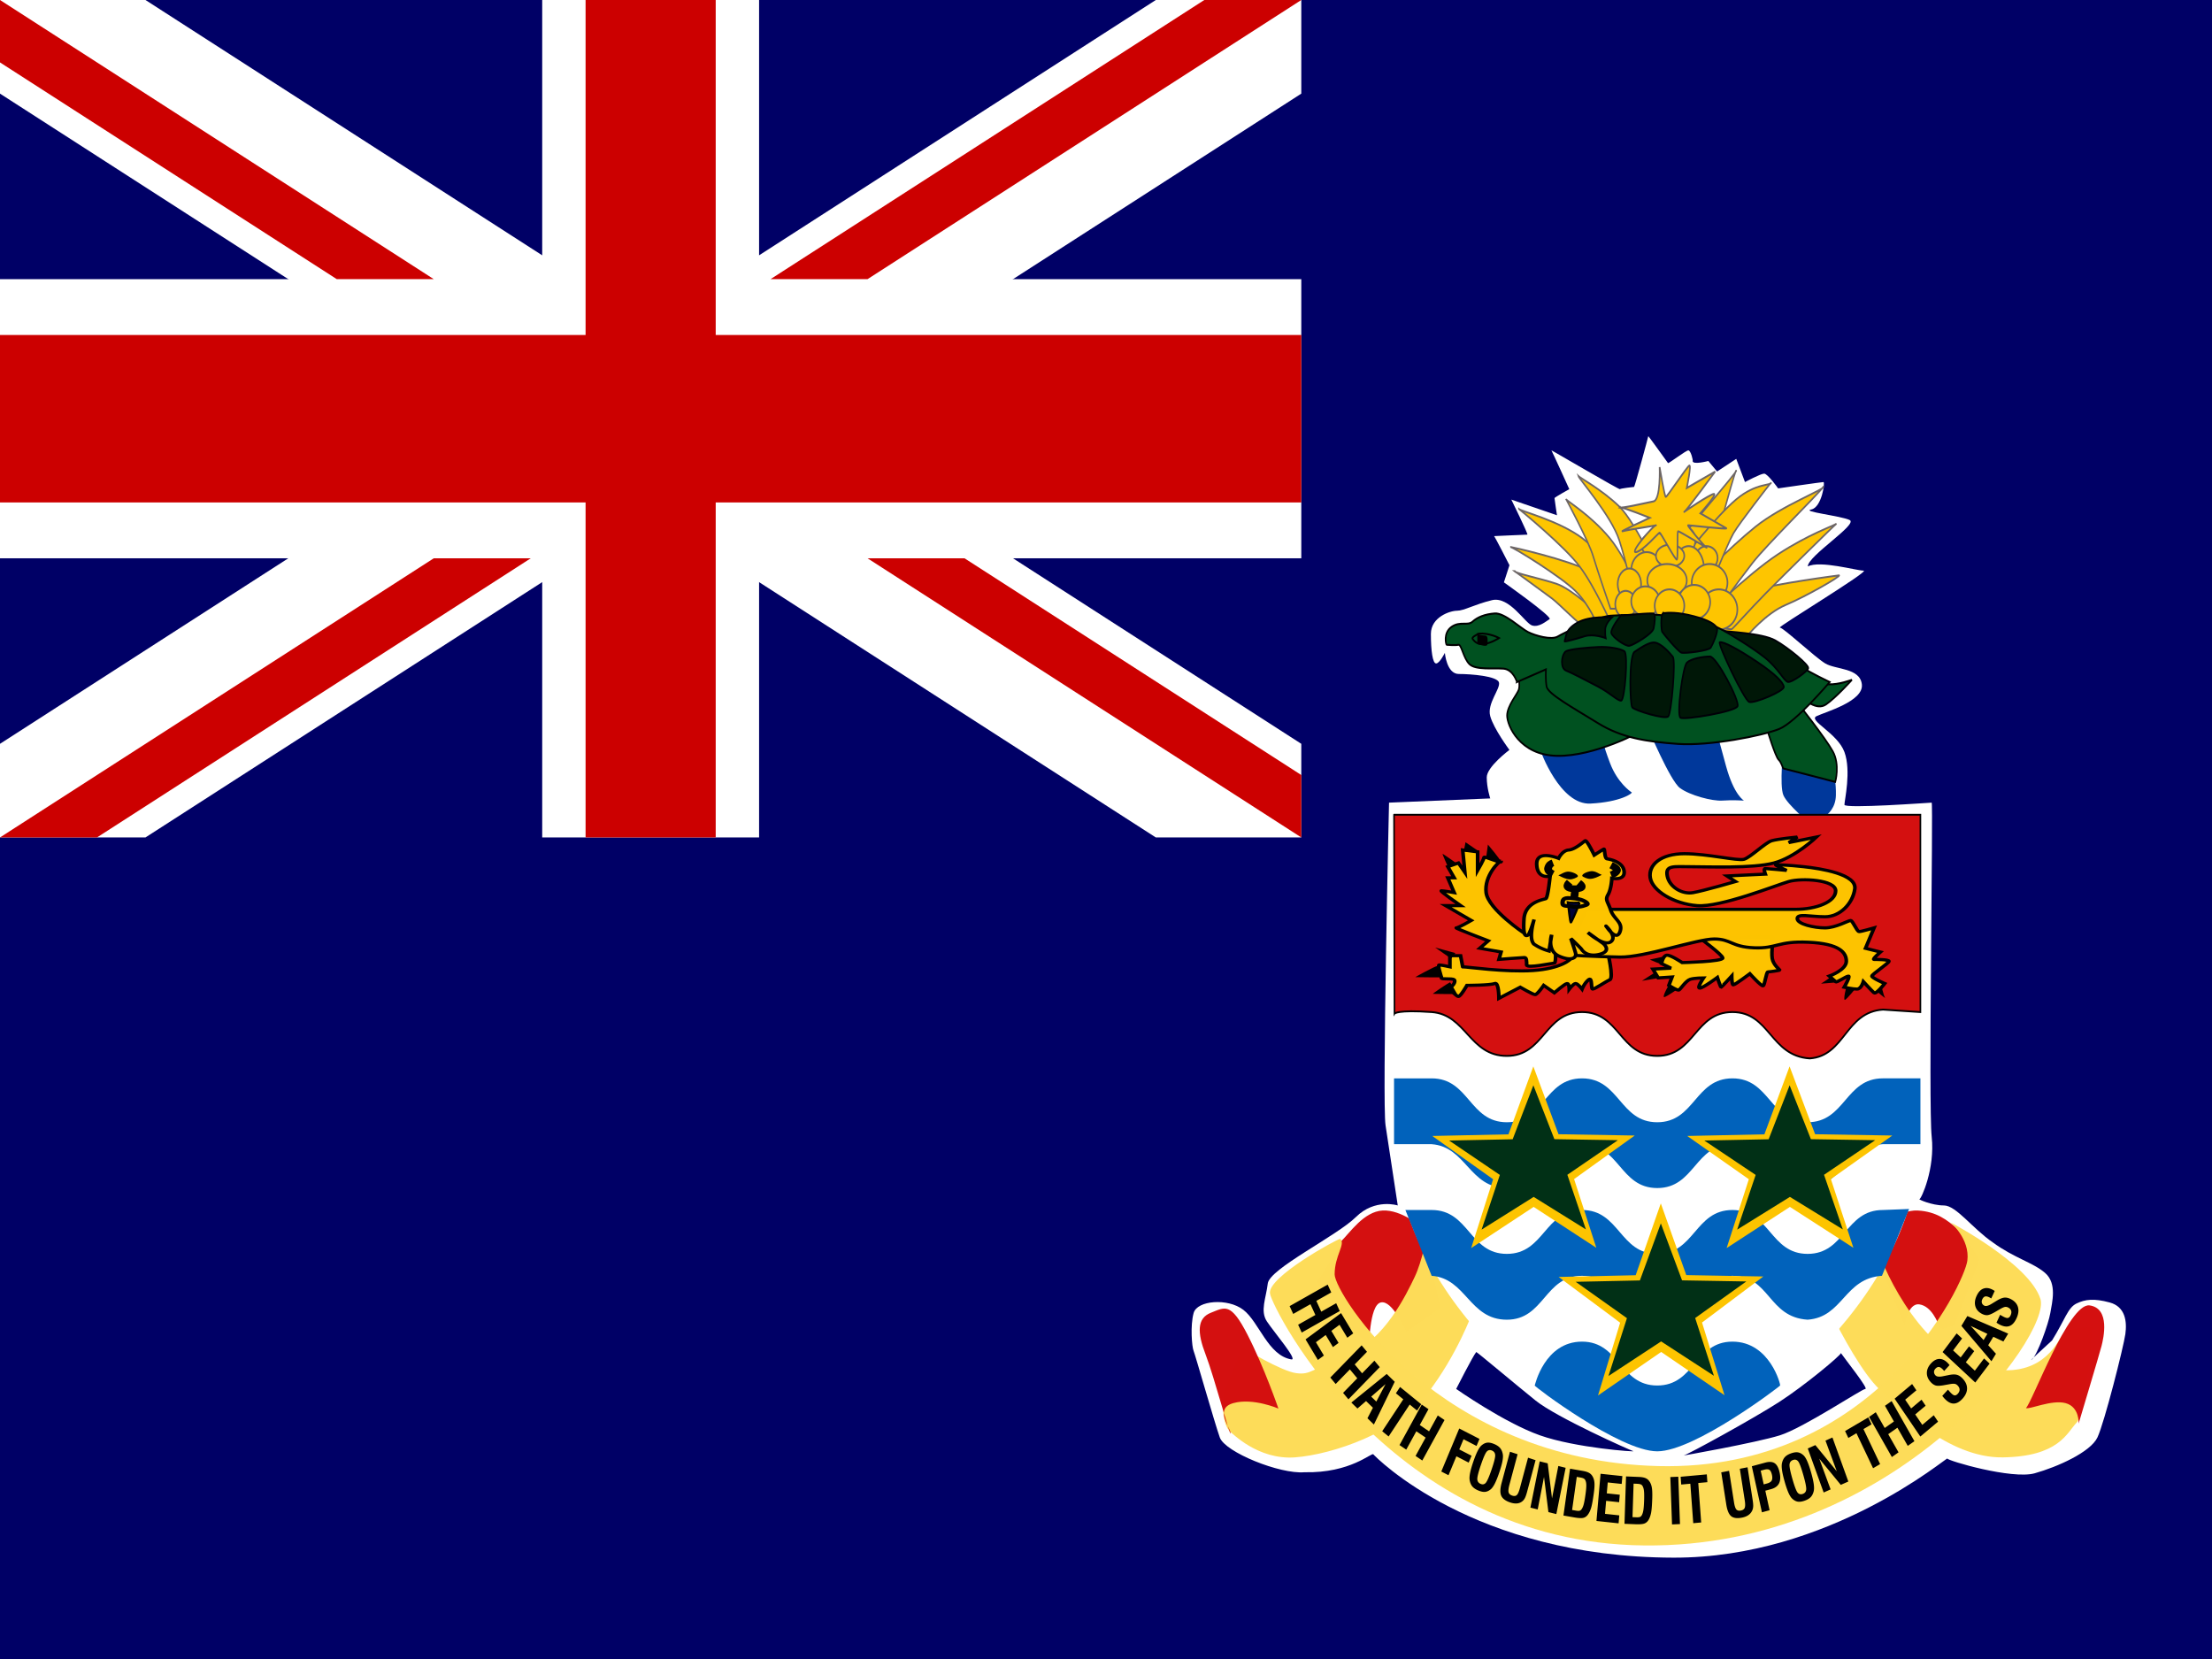<svg version="1" viewBox="0 0 640 480" xmlns="http://www.w3.org/2000/svg"><path d="M0 0h640v480H0z" fill="#006"></path><path d="M0 0h400v200H0z" fill="#006" fill-rule="evenodd"></path><g stroke-width="1pt"><path d="M0 0v27.09l334.41 215.208h42.095v-27.09L42.093.002H0zm376.505 0v27.09L42.093 242.296H0v-27.09L334.41 0h42.095z" fill="#fff"></path><path d="M156.877 0v242.297h62.75V0h-62.75zM0 80.766v80.765h376.505V80.77H0z" fill="#fff"></path><path d="M0 96.92v48.46h376.505V96.92H0zM169.427 0v242.297h37.65V0h-37.65zM0 242.297l125.502-80.766h28.062L28.062 242.3H0zM0 0l125.502 80.766H97.44L0 18.06V0zm222.94 80.766L348.444 0h28.062L251.003 80.766H222.94zm153.565 161.53L251.003 161.53h28.062l97.44 62.708v18.06z" fill="#c00"></path></g><path fill="#fff" fill-rule="evenodd" d="M448.33 179.14c-1.01.61-3.028 2.44-5.048 1.83-2.02-.61-6.562-8.54-11.61-7.32-5.05 1.22-8.078 3.05-10.097 3.05-2.02 0-7.573 1.83-7.573 6.712s.505 8.543 1.515 8.543c1.01 0 2.524-3.05 2.524-3.05s.508 6.1 4.04 6.1 11.108.61 11.61 2.442c.508 1.83-3.53 6.102-2.52 9.763 1.01 3.66 5.552 9.763 5.552 9.763s-6.562 4.88-6.562 7.933 1.01 6.102 1.01 6.102l-29.28 1.22s-2.02 86.647-1.01 93.36c1.01 6.71 3.533 23.186 3.533 23.186s-6.56-2.134-12.115 3.358c-5.553 5.493-24.988 14.948-25.493 19.22-.504 4.27-2.27 7.933-.25 10.983 2.018 3.05 9.123 11.34 7.066 10.985-6.776-1.17-9.3-10.798-13.88-14.34-4.505-3.476-13.38-2.745-14.388.914-1.01 3.662-.506 9.763 0 10.984.503 1.22 6.056 20.747 7.57 25.018s17.416 10.677 24.484 10.068c13.377.304 19.435-5.796 19.94-5.184.505.608 28.78 29.768 86.83 29.898 45.188.1 79.258-29.29 79.258-28.678 0 .61 18.68 6.1 25.242 4.272 6.563-1.834 16.155-6.105 18.174-10.376 2.02-4.27 7.573-26.24 8.078-29.897.505-3.666 0-7.937-4.544-9.158s-7.067-.916-9.59.304-3.283 4.58-7.07 10.68c-2.018 1.833-7.32 6.713-5.804 5.492s4.795-10.373 5.3-13.427c.505-3.05 2.02-8.54-1.514-11.592-3.534-3.05-8.947-4.296-15.145-8.845-5.886-4.034-10.6-10.68-14.135-10.68-3.534 0-7.573-1.83-7.068-1.83.505 0 4.552-8.864 3.542-18.015-1.01-9.155.495-96.7-.01-96.7-.504 0-25.24 1.83-25.24.61s2.02-9.763 0-15.255c-2.02-5.49-10.6-9.153-8.078-10.373 2.524-1.22 13.63-4.27 13.125-9.153-.505-4.884-7.572-4.273-10.6-6.104-3.03-1.83-12.117-10.373-13.127-10.373-1.01 0 26.25-16.475 24.232-16.475-2.02 0-12.62-3.05-16.155-1.22 0-3.052 14.64-12.205 12.116-13.426-2.522-1.22-14.134-2.44-11.105-3.05 3.03-.61 4.04-7.934 3.534-7.934-.506 0-13.126 1.83-13.126 1.83s-3.03-4.27-4.04-4.27c-1.01 0-5.552 2.44-5.552 2.44l-2.523-6.71-5.553 3.66-2.524-3.05s-4.544 1.22-4.544 0c.19-.046-.524-3.066-1.237-3.066-.715 0-5.712 3.883-5.89 3.667-.18-.214-5.712-7.98-5.712-7.765 0 .216-3.926 14.67-4.104 14.67-.178 0-3.927.43-4.105.647-.18.215-19.99-11.435-19.81-11.22.178.217 5.175 11.22 5.175 11.22s-4.283 2.372-4.283 2.59c0 .214.714 4.96.714 4.96l-13.21-4.53s4.998 10.14 4.64 10.14c-.356 0-9.816.43-9.637.43.177 0 4.46 8.413 4.46 8.413l-1.606 4.962s14.217 10.032 13.207 10.643zm84.307 212.348c1.262 1.83 8.077 10.372 7.067 10.372-1.01 0-17.92 11.29-24.737 13.426-6.815 2.134-29.027 6.1-27.765 5.796 1.262-.304 19.946-10.535 27.52-15.414 7.57-4.88 17.914-13.57 17.914-14.18zm-105.513-.308c-1.01 1.22-5.806 10.68-5.806 10.68s13.883 9.763 24.232 13.425c10.35 3.66 28.018 4.88 27.008 4.575-1.01-.304-22.212-9.763-28.27-14.643-6.058-4.883-16.912-14.038-17.165-14.038z"></path><g fill="#fec500" stroke="#6d6666" fill-rule="evenodd"><path transform="matrix(.307 0 0 .371 317.054 244.257)" stroke-width="1.403" d="M394.65-212.97s28.777 17.265 35.354 21.376 27.954 22.2 29.598 21.377c1.645-.822 13.155-9.866 13.155-9.866s-23.843-18.91-38.642-23.02-39.465-8.223-39.465-9.867z"></path><path transform="matrix(.307 0 0 .371 317.054 244.257)" stroke-width="1.403" d="M390.54-231.88c2.467 0 47.687 23.022 61.664 34.532s19.732 26.31 21.377 26.31c1.647 0 23.024-3.29 22.2-3.29-.82 0-9.865-29.597-30.42-38.64-20.554-9.045-73.995-18.912-74.82-18.912z"></path><path stroke-width="1.403" transform="matrix(.307 0 0 .371 317.054 245.983)" d="M603.48-296.01c-.822 0-9.044 24.666-11.51 32.065-2.467 7.4-6.578 23.02-6.578 23.02s-36.176 3.29-34.532-.82c1.645-4.112 55.086-54.265 52.62-54.265z"></path><path transform="matrix(.307 0 0 .371 317.054 244.257)" stroke-width="1.403" d="M398.76-261.48s42.754 28.776 57.553 45.22c14.8 16.443 29.598 45.22 30.42 45.22.823 0 40.287-8.222 40.287-7.4s-46.042-46.042-68.24-60.02-59.198-21.376-60.02-23.02z"></path><path stroke-width="1.403" transform="matrix(.307 0 0 .371 317.054 245.983)" d="M443.16-273.81s21.377 32.887 25.487 44.398c4.11 11.51 16.444 41.11 16.444 41.11h33.71s-16.44-37-34.53-55.087-40.286-28.773-41.11-30.42z"></path><path stroke-width="1.403" transform="matrix(.307 0 0 .371 317.054 245.983)" d="M454.66-291.9c.823 2.467 31.243 31.243 38.643 50.153 7.4 18.91 13.155 42.754 13.155 42.754l29.598-7.4s-26.31-48.51-42.753-61.664c-16.444-13.154-36.998-22.198-38.643-23.843z"></path><path transform="matrix(.307 0 0 .371 317.054 244.257)" stroke-width="1.403" d="M700.5-209.68s-61.663 6.578-83.862 12.333-34.532 27.132-34.532 27.132 28.777 10.688 30.42 9.044 18.91-18.91 37.82-25.49c18.91-6.578 51.798-22.2 50.154-23.02z"></path><path transform="matrix(.307 0 0 .371 317.054 244.257)" stroke-width="1.403" d="M698.03-249.97c-1.645.823-50.975 41.11-66.597 54.264-15.62 13.155-30.42 27.132-32.065 27.954-1.644.823-32.065-4.11-30.42-5.755 1.644-1.644 45.22-36.998 73.996-52.62 28.776-15.62 52.62-22.198 55.086-23.843z"></path><path transform="matrix(.307 0 0 .371 317.054 244.257)" stroke-width="1.403" d="M685.7-278.75c-4.933 5.755-53.442 45.22-66.597 59.197s-34.53 38.643-34.53 38.643-25.49-11.51-23.844-16.444c1.64-4.933 36.172-33.71 60.84-50.153 24.663-16.444 66.594-29.6 64.13-31.243z"></path><path transform="matrix(.307 0 0 .371 317.054 244.257)" stroke-width="1.403" d="M636.37-282.04c-.822.823-29.598 31.243-35.354 39.465-5.755 8.222-23.02 44.398-23.02 44.398s-25.488-22.2-25.488-23.02 32.065-34.533 50.975-47.688 33.71-10.688 32.887-13.155z"></path><path stroke-width="1.497" transform="matrix(.307 0 0 .371 317.054 245.983)" d="M565.09-241.77c0 5.78-4.685 10.465-10.465 10.465s-10.465-4.685-10.465-10.465 4.685-10.465 10.465-10.465 10.465 4.685 10.465 10.465zm20.93 13.96c0 5.137-4.685 9.302-10.465 9.302s-10.465-4.165-10.465-9.302 4.685-9.302 10.465-9.302 10.465 4.165 10.465 9.302zm-46.51-10.47c0 5.137-5.726 9.302-12.79 9.302-7.064 0-12.79-4.165-12.79-9.302s5.726-9.302 12.79-9.302c7.064 0 12.79 4.165 12.79 9.302z"></path><path stroke-width="1.497" transform="matrix(.307 0 0 .371 317.054 245.983)" d="M573.23-219.09c0 9.954-6.507 18.022-14.534 18.022-8.027 0-14.534-8.07-14.534-18.022 0-9.954 6.507-18.022 14.534-18.022 8.027 0 14.534 8.07 14.534 18.022zm-39.53.58c0 7.706-6.507 13.953-14.534 13.953-8.027 0-14.534-6.247-14.534-13.953 0-7.706 6.507-13.953 14.534-13.953 8.027 0 14.534 6.247 14.534 13.953z"></path><path stroke-width="1.497" transform="matrix(.307 0 0 .371 317.054 245.983)" d="M513.93-207.46c0 6.743-4.946 12.21-11.046 12.21s-11.046-5.467-11.046-12.21c0-6.743 4.945-12.21 11.046-12.21 6.1 0 11.046 5.467 11.046 12.21zm81.39-1.17c0 8.027-7.548 14.534-16.86 14.534-9.31 0-16.86-6.507-16.86-14.534 0-8.027 7.548-14.534 16.86-14.534 9.31 0 16.86 6.507 16.86 14.534zm-40.69-20.93c0 4.816-5.987 8.72-13.372 8.72s-13.372-3.904-13.372-8.72 5.987-8.72 13.372-8.72 13.372 3.904 13.372 8.72z"></path><path stroke-width="1.497" transform="matrix(.307 0 0 .371 317.054 245.983)" d="M556.95-210.37c0 7.064-8.33 12.79-18.604 12.79s-18.604-5.726-18.604-12.79c0-7.064 8.33-12.79 18.604-12.79s18.604 5.726 18.604 12.79zm47.67 22.67c0 8.67-7.81 15.697-17.44 15.697s-17.442-7.028-17.442-15.697 7.81-15.697 17.44-15.697c9.634 0 17.442 7.028 17.442 15.697zm-95.34-4.07c0 5.78-4.425 10.465-9.883 10.465s-9.884-4.685-9.884-10.465 4.425-10.465 9.884-10.465 9.883 4.685 9.883 10.465z"></path><path stroke-width="1.497" transform="matrix(.307 0 0 .371 317.054 245.983)" d="M579.04-193.51c0 7.385-6.768 13.372-15.116 13.372-8.348 0-15.116-5.987-15.116-13.372s6.768-13.372 15.116-13.372c8.348 0 15.116 5.987 15.116 13.372zm-47.67-.58c0 6.422-5.987 11.627-13.37 11.627-7.386 0-13.372-5.206-13.372-11.627 0-6.422 5.987-11.627 13.37-11.627 7.386 0 13.372 5.206 13.372 11.627z"></path><path stroke-width="1.497" transform="matrix(.307 0 0 .371 317.054 245.983)" d="M554.63-190.61c0 7.064-6.247 12.79-13.953 12.79-7.706 0-13.953-5.726-13.953-12.79 0-7.064 6.247-12.79 13.953-12.79 7.706 0 13.953 5.726 13.953 12.79zm-60.47-76.74c3.488 0 27.906 8.14 27.906 8.14s-30.232 11.627-25.58 10.464 33.72-4.65 31.393-4.65c-2.328 0-25.58 22.09-18.607 20.928 6.977-1.162 20.93-15.115 22.092-15.115 1.163 0 15.116 22.092 16.28 20.93 1.16-1.164 0-22.093 1.16-22.093 1.164 0 29.07 13.953 26.744 12.79-2.325-1.163-18.603-17.44-17.44-17.44 1.162 0 38.37 3.487 36.044 2.324-2.325-1.162-24.417-11.627-24.417-11.627s16.278-15.112 12.79-15.112-30.23 15.115-27.906 13.952c2.327-1.163 29.07-31.394 29.07-31.394l-26.743 12.79s4.65-18.604 2.325-17.442c-2.325 1.163-20.93 24.418-22.092 24.418s-5.812-23.254-5.812-23.254 1.163 25.58-5.813 26.743c-6.977 1.164-31.394 5.815-31.394 4.65z"></path></g><g fill-rule="evenodd"><path fill="#00389b" d="M445.51 216.536c.177.863 5.89 16.396 14.635 15.964s12.315-3.02 11.958-3.236c-.357-.216-4.105-2.804-6.247-8.414-2.142-5.61-2.5-7.982-2.5-7.982l-17.847 3.668zm31.234-6.04s6.425 15.316 9.28 17.473c2.857 2.155 9.46 3.88 12.316 3.665 2.856-.216 6.247 0 6.247 0s-2.855-1.51-5.176-9.924-3.03-11.217-3.03-11.217h-19.634zm39.266 5.608s-1.25 11.218 0 14.023c1.25 2.805 7.496 7.982 7.496 7.982s7.496-1.08 7.675-7.985c.18-6.904-2.496-13.376-2.496-13.376l-12.672-.647z"></path><path transform="matrix(.307 0 0 .371 350.733 188.675)" fill="#005120" stroke-width="1.497" stroke="#000" d="M288.94 21.015s1.163 4.65 0 8.14-11.046 12.79-11.046 20.347c0 7.558 11.627 30.812 47.09 31.394 35.464.58 80.23-19.185 79.648-19.767-.58-.58-84.88-56.977-86.04-56.396-1.16.582-29.65 17.44-29.65 16.28zM523.23 61.13s7.557 20.347 10.464 22.673c2.907 2.325 4.07 6.976 4.65 6.976s48.836 10.46 48.836 10.46 4.65-13.37-2.325-23.835c-6.977-10.465-33.138-37.79-33.138-37.79l-28.49 21.512zm33.14-25c1.162 0 12.79 9.883 22.092 4.65 9.3-5.23 24.417-19.184 24.417-19.184s-12.79 4.07-22.095 3.488c-9.302-.58-23.836 11.627-24.417 11.046z"></path><path transform="matrix(.307 0 0 .371 350.733 188.675)" fill="#005120" stroke-width="1.497" stroke="#000" d="M287.2 23.34s-3.488-9.883-12.79-10.465c-9.302-.58-26.162 1.163-31.975-3.488-5.814-4.65-7.558-15.697-10.465-15.116-2.907.584-10.465 0-11.046 0s-3.488-9.3 4.65-13.95 15.117-.582 19.767-4.07c4.654-3.49 11.63-5.814 20.93-6.395 9.305-.58 24.42 11.628 31.397 14.534 6.976 2.906 22.092 6.394 27.905 3.487 5.815-2.907 38.37-15.697 50-16.278 11.626-.58 36.044-1.163 45.346-.58s45.928 5.23 56.974 10.463c11.045 5.233 69.763 25.58 77.902 30.23 8.14 4.653 26.162 11.63 26.162 11.63s-31.976 31.393-47.672 36.625C518.587 65.2 468.59 73.34 438.94 71.595c-29.65-1.744-52.905-4.65-75.58-16.278-22.68-11.626-47.1-22.672-48.26-28.486-1.16-5.812-.58-13.37-.58-13.37l-27.325 9.883z"></path><path transform="matrix(.307 0 0 .371 350.733 188.675)" fill="#005120" stroke-width="1.497" stroke="#000" d="M251.15-14.45c-1.163.582-6.976 2.908-5.814 4.07 1.163 1.163 3.49 4.65 10.465 4.07 6.98-.58 14.537-4.65 14.537-4.65s-8.72-4.07-19.185-3.49z"></path><path transform="matrix(.307 0 0 .371 350.733 188.675)" stroke-width="1.497" stroke="#000" d="M250.57-13.286v6.395s8.14 2.322 8.14.58c0-1.746.58-5.815-1.164-5.815s-6.395-.582-6.976-1.163z"></path><path transform="matrix(.307 0 0 .371 350.733 188.675)" fill="#001707" stroke-width="1.497" stroke="#000007" d="M331.95-8.453c2.056-3.7 0-8.632 11.922-14.388 11.92-5.758 32.68-4.11 32.68-4.11s-5.96 4.52-6.165 9.246c-.205 4.727.41 6.783.41 6.783s-11.304-3.7-19.937-1.44-18.704 4.523-18.91 3.906zm53.45-20.143c-1.233.617-10.277 10.688-9.25 13.772 1.028 3.083 13.155 10.483 17.06 9.866 3.906-.616 21.788-9.25 22.816-13.566 1.028-4.316 1.85-10.072.41-11.305-1.438-1.23-30.83 1.648-31.036 1.236zm39.26-1.644c-2.26 2.26-1.44 13.155-.617 14.388.822 1.233 15.005 15.416 18.088 16.238 3.086.822 25.9-1.44 27.75-3.905s7.4-12.95 5.757-15.413c-1.645-2.467-6.578-5.756-21.788-9.044s-24.255-2.877-29.188-2.26zm58.16 13.77c3.7 1.85 25.282 12.334 38.026 20.76 12.743 8.428 17.882 18.09 21.582 18.91 3.7.823 18.704-8.22 19.32-10.687.618-2.467-18.292-15.62-31.036-21.582-12.744-5.96-47.892-6.78-47.892-7.4zm-4.52 8.84c-1.85 1.644 23.02 45.014 27.748 46.453 4.728 1.438 33.093-8.428 32.682-11.716-.41-3.288-7.81-9.866-25.28-19.526C495.98-2.08 481.8-8.45 478.3-7.63zM447.47 8.196c-3.905 2.26-10.07 41.11-6.166 42.96 3.905 1.85 52.003-4.728 53.853-9.044 1.85-4.317-19.733-38.643-26.105-38.643-6.37 0-17.882 1.642-21.582 4.725zm-49.74-8.22c-5.14 4.726-4.11 40.902-1.85 43.163 2.26 2.26 30.83 9.66 33.914 6.985 3.084-2.672 7.195-43.37 4.317-46.453-2.875-3.082-10.89-10.482-17.06-11.1-6.165-.614-16.442 5.96-19.32 7.4zm-64.54-.618c-4.728 3.7-4.933 13.36.205 15.005 5.14 1.644 17.882 7.194 29.804 12.333 11.92 5.14 18.702 11.305 22.196 11.1 3.494-.207 6.783-36.382 3.083-38.438-3.7-2.055-14.594-3.7-24.87-3.29-10.278.412-25.283 1.44-30.42 3.29z"></path></g><path fill="#d40f0f" fill-opacity=".996" fill-rule="evenodd" d="M387.976 359.2c2.59-2.52 6.616-8.68 12.08-8.96 5.467-.28 11.22 4.76 11.22 4.76s5.753 23.528 5.466 23.528c-.288 0-9.493 6.722-9.78 6.722-.288 0-4.028-9.243-7.48-8.404-3.45.84-3.164 13.445-3.74 12.605-.574-.84-15.244-18.203-14.67-18.763.577-.56 7.193-10.642 6.905-11.483zm151.89-3.08c1.726-.28 9.493-6.163 14.958-5.882 5.466.28 8.63 2.8 11.506 5.32 2.876 2.522 6.33 8.963 6.33 8.963s-6.905 19.05-7.48 19.05-3.452 1.68-4.028.28-2.3-5.883-5.753-6.443c-3.454-.56-4.318 6.16-4.318 6.16l-11.217-27.446z"></path><path fill="#fddc59" fill-opacity=".996" fill-rule="evenodd" d="M543.604 362.007c0 1.682 10.643 28.01 27.903 33.05 17.258 5.04 22.724-4.76 24.737-8.122 2.013-3.36 9.205-3.08 9.205-3.08s-1.728 24.647-4.606 27.727c-2.876 3.08-5.178 9.803-21.286 10.082-16.108.28-30.78-15.123-35.668-19.605-4.892-4.485-11.22-16.247-13.81-21.57-2.587-5.32 13.81-17.924 13.52-18.485zm-187.556 52.367c.288 0 7.767 8.123 18.697 7.282 10.93-.84 29.63-7.282 38.258-18.485 8.63-11.2 12.944-23.244 12.944-23.244s-12.656-22.406-12.944-22.406c-.288 0-1.438 7.28-3.74 12.042-2.3 4.763-8.63 18.206-19.272 22.41-10.64 4.2-10.64 5.88-14.955 5.32-4.315-.56-15.533-7.282-15.533-7.563 0-.28-5.464 13.163-5.464 13.163s-1.15 8.682 2.013 11.483z"></path><path fill="#fddc59" fill-opacity=".996" fill-rule="evenodd" d="M387.782 358.423c-.814 0-21.154 11.09-20.34 15.844.813 4.753 34.985 72.09 108.206 72.88 73.223.794 117.975-60.998 114.72-71.296-3.255-10.295-26.035-22.18-26.035-22.18s5.694 4.755 4.88 11.09c-.813 6.34-26.035 61-89.496 59.418-63.46-1.585-93.565-49.908-93.565-55.453 0-5.545 3.255-8.715 1.628-10.3z"></path><path fill="#d40f0f" fill-opacity=".996" fill-rule="evenodd" d="M586.17 407.38c1.728-1.4 12.37-30.53 18.41-29.688 6.043.84 4.03 9.522 3.454 11.763-.575 2.24-6.616 22.407-6.616 22.407s.288-4.762-3.74-5.882c-4.026-1.12-10.643 1.96-11.506 1.4zm-230.122 7.29c0-1.582-4.882-7.128.813-8.713 5.7-1.583 13.02 1.585 13.02 1.585s-4.07-11.883-8.95-21.39c-4.88-9.505-6.51-7.92-10.575-6.337-4.068 1.585-3.97 5.778-1.528 12.115 2.44 6.338 7.223 24.326 7.223 22.74z"></path><path d="M423.176 360.347l7.063-23.923-19.62-15.038 24.57-.567 8.012-23.61 8.123 23.57 24.567.452-19.55 15.13 7.17 23.887-20.2-14.216z" fill-rule="evenodd" fill="#fdc400"></path><path fill="#fff" fill-rule="evenodd" d="M555.637 235.833v92.04c.18 44.983-45.69 84.374-76.147 92.04-30.46-7.666-76.328-47.057-76.147-92.036v-92.04h152.294z"></path><path fill="#d40f0f" stroke-width="1.497" stroke="#000" transform="matrix(.307 0 0 .358 348.952 119.04)" fill-opacity=".996" fill-rule="evenodd" d="M177.16 325.98l.42 160.73s2.387-3.288 35.013-1.284c32.627 2.004 35.433 35.433 70.867 35.433 35.433 0 35.433-35.436 70.866-35.436s35.433 35.433 70.866 35.433 35.433-35.434 70.866-35.434 35.433 35.433 72.87 37.46c33.43-2.027 33.43-37.46 69.062-39.464l35.233 2.003v-159.45h-496.06z"></path><path fill="#0062bb" fill-opacity=".996" fill-rule="evenodd" d="M403.34 312.006v19.043h10.88c10.015.715 10.877 12.692 21.755 12.692s10.878-12.695 21.756-12.695 10.88 12.694 21.76 12.694 10.878-12.694 21.756-12.694 10.262 11.97 21.754 12.694c10.264-.725 10.818-11.976 21.758-12.694h10.878v-19.044h-10.878c-10.88 0-10.88 12.695-21.757 12.695s-10.876-12.694-21.754-12.694-10.88 12.697-21.757 12.697c-10.88 0-10.88-12.695-21.758-12.695S446.855 324.7 435.977 324.7s-10.878-12.695-21.756-12.695h-10.88zm3.283 38.082l7.596 19.043c10.014.72 10.875 12.698 21.754 12.698 10.878 0 10.878-12.695 21.756-12.695s10.88 12.696 21.757 12.696 10.88-12.696 21.757-12.696S511.508 381.1 523 381.827c10.264-.726 10.565-11.977 21.505-12.695l7.85-19.336-7.598.294c-10.878 0-10.878 12.695-21.756 12.696-10.875 0-10.875-12.696-21.753-12.696s-10.878 12.695-21.757 12.695c-10.88 0-10.88-12.695-21.757-12.695s-10.878 12.695-21.756 12.695S425.1 350.09 414.22 350.09h-7.597zm72.867 69.823c10.88 0 35.803-19.04 35.548-19.04.253 0-2.914-12.695-13.792-12.695s-10.878 12.695-21.757 12.695c-10.88 0-10.88-12.696-21.76-12.696s-13.654 12.695-13.68 12.695c-.503 0 24.56 19.04 35.436 19.04z"></path><path fill="#fdc400" stroke-width=".701" stroke="#000" transform="matrix(1.5 0 0 1.305 286.934 126.302)" fill-opacity=".996" fill-rule="evenodd" d="M90.85 117.57c.82 0 8.22 1.233 13.564.822 5.344-.41 7.4-2.467 7.4-2.878v-1.233h6.988s1.233 5.758.41 6.17-2.877 2.055-3.288 2.055 0-2.878-.822-2.056-1.233 2.055-1.233 2.055-.825-1.234-1.236-1.234-1.233 1.234-1.233 1.234 0-1.234-.41-1.234-2.466 2.054-2.466 2.054l-2.055-1.645s-1.235 2.054-1.646 2.054-2.877-1.644-2.877-1.644l-4.11 2.467s0-3.7-.823-3.29c-.822.412-5.344.412-5.344.412s-1.232 2.465-1.643 2.465-2.055-2.055-1.644-2.055 1.233-1.233.822-1.644c-.41-.41-2.466 0-2.466-.41s-.824-2.88-.41-2.88 2.052.413 2.052.413v-2.47h2.055l.412 2.467z"></path><path fill="#fdc400" stroke-width=".701" stroke="#000" transform="matrix(1.5 0 0 1.305 286.934 126.302)" fill-opacity=".996" fill-rule="evenodd" d="M98.248 94.136c-.41 0-3.29 3.29-2.878 6.988.41 3.7 7.4 9.044 7.4 9.044s3.7-1.644 4.933 0 1.233 6.577.822 6.577-5.344 1.234-5.344.41c0-.82 0-1.643-.41-1.643s-4.93.41-4.93.41l.41-1.643-4.11-.825 1.644-1.645s-6.578-2.876-6.167-2.876 2.878-1.644 2.878-1.644L87.56 104h2.878s-4.11-3.288-3.7-3.288c.41 0 2.466.41 2.466.41l-1.233-3.287h1.236l-1.233-2.467 2.056-.822 1.23 2.054-.41-4.932 2.876.412v4.11s1.233-2.466 1.233-2.877c0-.41 3.7 1.644 3.286.822z"></path><path fill-opacity=".996" fill-rule="evenodd" d="M529.965 282.453c-.77.67-3.085 2.146-3.085 2.146s5.244-.405 5.09-.405-1.85-1.342-2.005-1.744zm4.47 2.545c-.306.403-1.232 4.562-.615 4.293.616-.265 3.083-3.35 3.083-3.35l-2.467-.94zm7.084.536c.77.67 4.314 3.755 3.85 3.084-.46-.67-.924-3.488-1.232-3.62-.31-.135-2.315.803-2.62.536zm-62.138-4.426c-.462.135-4.317 2.684-4.317 2.684s6.477-1.074 6.167-1.074c-.307 0-2.004-1.206-1.85-1.61zm4.006 3.225c-.617.536-2.62 4.292-1.85 4.16.77-.136 4.163-2.55 4.163-2.55l-2.312-1.61zm-2.476-5.235c-.462-.134-3.702-1.476-3.547-1.476s4.318-.94 4.318-.94l-.77 2.416zm-61.057-1.736l-4.626-3.22 5.86 1.61-1.234 1.61zm-4.01 2.14c-.616 0-6.476 3.22-6.322 3.22s8.173.134 8.02 0c-.155-.133-1.39-2.95-1.697-3.22zm3.7 4.7c-.616.27-5.242 3.354-4.934 3.354.31 0 6.94.134 6.94 0s-1.85-3.22-2.004-3.354zm-.616-33.41s-1.696-3.756-1.54-3.756c.152 0 4.316 2.95 4.316 2.95l-2.776.806zm4.626-4.696c0-.134.463-2.414.463-2.414s4.163 2.817 4.01 2.817c-.155 0-4.165 0-4.473-.406zm6.477 1.744c0-.134.463-3.488.463-3.488s3.855 4.562 3.547 4.696c-.31.134-3.7-.67-4.01-1.208z"></path><path fill="#fdc400" stroke-width=".701" stroke="#000" transform="matrix(1.5 0 0 1.305 285.91 126.597)" fill-opacity=".996" fill-rule="evenodd" d="M137.26 110.86c0 .206 4.316 3.7 4.42 4.522.1.822-7.812 1.028-7.812 1.028s-2.26-1.747-2.98-1.645c-.72.103-1.028 1.85-1.028 1.85l1.85 1.028-3.494.205 1.028 1.953 2.672-.203-.617 1.85s1.64 1.234 1.95 1.028c.31-.205 1.336-2.055 2.16-2.364.82-.31 2.57-.31 2.57-.31s-1.34 2.263-.72 2.263c.614 0 3.39-2.364 3.39-2.364s.616 2.157.72 2.157c.1 0 2.054-2.466 2.054-2.466s0 1.954.308 1.954 3.186-2.467 3.186-2.467 2.26 2.878 2.57 2.672c.307-.206.615-3.084.923-3.084s2.26-.308 2.26-.41-1.23-1.132-1.437-2.57c-.205-1.44.206-4.83.103-4.83s-13.875.513-14.08.205z"></path><path fill="#fdc400" stroke-width=".701" stroke="#000" transform="matrix(1.5 0 0 1.305 285.91 126.597)" fill-opacity=".996" fill-rule="evenodd" d="M115.37 104.6h40.286c4.11 0 7.81-1.644 7.81-4.11 0-2.467-6.577-2.878-9.043-2.056-2.467.822-13.155 5.755-17.677 5.344s-8.632-3.29-9.043-6.166c-.412-2.878 2.055-5.344 6.577-5.344s10.277 1.644 11.51 1.233 4.11-3.7 5.344-4.11c1.233-.41 4.933-.82 4.933-.82l-1.644 1.233 5.344-1.232s-4.11 4.523-8.222 5.756c-4.11 1.234-12.743.822-16.032.822s-4.933-.41-4.522 2.056c.414 2.467 2.88 4.112 4.936 3.7 2.056-.41 8.222-2.466 8.222-2.466L142.5 97.2l7.4-.41s-.41-1.233 0-1.233 4.112.41 4.112.41-2.467-1.233-2.056-1.233 2.056 0 5.344.412c3.29.41 10.277 1.644 9.866 4.932-.41 3.29-2.877 6.166-5.755 6.166s-5.34-.822-5.34.412c0 1.233 3.29 2.055 5.343 2.055s4.523-1.64 4.934-1.64 1.233 2.465 1.644 2.465 2.88-.822 2.88-.822l-1.645 4.523 2.877.822s-1.644 1.644-1.233 1.644 2.876 0 2.876.41-3.288 2.88-3.288 3.29 2.466 1.644 2.466 1.644-1.643 2.467-2.054 2.056-2.056-2.468-2.056-2.468-.41 1.645-1.233 1.645-2.466-.41-2.466-.41 1.234-2.47.823-2.47-2.467 1.643-2.467 1.23l-1.233-1.234s3.288-1.336 3.288-3.29c0-1.95-1.336-3.904-7.296-4.212-5.96-.31-6.066 1.438-10.485 1.233-4.42-.206-4.42-1.953-7.708-1.953-3.288 0-13.463 4.11-18.19 4.008-4.727-.1-10.688-.41-10.483-.615.206-.206 3.906-9.66 4.008-9.966z"></path><path fill="#fdc400" stroke-width=".701" stroke="#000" transform="matrix(1.5 0 0 1.305 286.934 126.302)" fill-opacity=".996" fill-rule="evenodd" d="M106.88 102.46c-.41.206-4.008.72-4.214 4.522-.205 3.803.31 3.803.72 3.597.41-.208 1.233-3.497 1.233-3.497s-1.236 4.522.1 5.55a9.298 9.298 0 0 0 2.775 1.438l.513-3.596s-1.028 3.495 1.44 4.728c2.465 1.233 3.39.308 3.184-.617-.205-.925-.925-3.288-.925-3.288s1.952 2.157 2.055 2.362c.102.205 1.027 1.85 3.494 1.13 2.465-.72.72-2.364.72-2.364l-2.98-2.46s3.08 3.184 4.417 2.054-1.028-3.596-.925-3.493 1.953 3.494 2.672 1.336-1.13-2.775-1.747-4.83c-.617-2.056-1.13-2.26-.514-3.495.616-1.232.72-3.595.72-3.595s2.57.616 2.362-1.542c-.205-2.156-2.775-2.67-3.288-2.773-.515-.103-.413-2.26-.618-2.158-.206.102-1.85 1.335-1.85 1.335s-1.44-3.392-1.747-3.186-1.954 1.952-3.187 2.054c-1.234.103-1.954 1.85-1.954 1.85s-4.317-2.055-4.214 1.336c.103 3.392 2.57 2.57 2.57 2.672s-.412 4.728-.823 4.933z"></path><path fill-opacity=".996" fill-rule="evenodd" d="M450.874 253.257c.742-.227 1.833-1.174 3.098-1.06s3.29 1.085 2.288 1.615c-1.005.53-1.745.758-2.88.49-1.133-.266-2.005-.836-2.506-1.045zm12.578-.134c-.742-.227-1.833-1.175-3.098-1.06s-3.29 1.085-2.287 1.615c1.004.53 1.745.757 2.88.49 1.132-.266 2.004-.836 2.505-1.045z"></path><path fill="#000039" stroke-width=".421" stroke="#000" transform="matrix(1.5 0 0 1.305 287.143 126.366)" fill-opacity=".996" fill-rule="evenodd" d="M110.99 103.17c.103.514.41 4.83.616 4.522.206-.308 1.748-4.42 1.645-4.42s-2.155.104-2.26-.102z"></path><path fill="none" stroke-width=".842" stroke="#000" transform="matrix(1.5 0 0 1.305 287.143 126.556)" d="M109.96 103.17c.05-1.215.822-1.13 2.467-.925 1.644.206 2.466 1.028 2.363 1.234-.102.202-1.438.716-2.57.613-1.335-.41-2.297.09-2.26-.925z"></path><path fill="none" stroke-width="1.497" stroke="#000" transform="matrix(1.5 0 0 1.305 287.143 126.556)" d="M112.43 100.08l-.206 1.953m7.096-7.19s1.336.618 1.13 1.234c-.205.617-1.13.925-1.13.925m-11.2-2.672c-.308.103-.72.308-.925 1.13-.205.823.925 1.337.925 1.337"></path><path fill="none" stroke-width="1.497" stroke="#000" transform="matrix(1.5 0 0 1.305 287.36 77.606)" d="M111.19 136.13s-1.454 1.454 1.017 1.454.727-1.308.727-1.308"></path><path d="M462.348 403.76l6.41-21.062-17.8-13.24 22.293-.498 7.274-20.784 7.37 20.75 22.294.4-17.74 13.32 6.506 21.03-18.33-12.516z" fill-rule="evenodd" fill="#fdc400"></path><path d="M465.383 398.115l5.34-16.73-14.832-10.518 18.58-.396 6.06-16.51 6.14 16.485 18.58.318-14.784 10.583 5.42 16.705-15.274-9.94z" fill-opacity=".996" fill-rule="evenodd" fill="#003017"></path><path d="M425.66 361.105l6.34-19.917-17.606-12.52 22.052-.472 7.193-19.655 7.29 19.625 22.05.378-17.547 12.598 6.435 19.888-18.133-11.836z" fill-rule="evenodd" fill="#fdc400"></path><path d="M428.673 355.764l5.283-15.822-14.673-9.946 18.377-.374 5.994-15.614 6.076 15.588 18.377.3-14.623 10.007 5.363 15.798-15.11-9.4z" fill-opacity=".996" fill-rule="evenodd" fill="#003017"></path><path d="M499.57 361.105l6.423-19.917-17.835-12.52 22.337-.472 7.285-19.655 7.385 19.625 22.337.378-17.774 12.598 6.518 19.888-18.366-11.836z" fill-rule="evenodd" fill="#fdc400"></path><path d="M502.618 355.764l5.352-15.822-14.862-9.946 18.614-.374 6.07-15.614 6.154 15.588 18.614.3-14.81 10.007 5.43 15.798-15.304-9.4z" fill-opacity=".996" fill-rule="evenodd" fill="#003017"></path><path fill="none" d="M373.272 372.554c8.026 34.543 41.902 60.18 87.528 66.243 58.605 7.787 114.514-21.906 124.795-66.277"></path><path d="M373.128 377.9l11.006-6.22 1.036 2.264-4.317 2.44 1.43 3.12 4.315-2.44 1.036 2.264-11.006 6.218-1.036-2.263 4.988-2.818-1.428-3.12-4.988 2.817-1.036-2.263m4.607 9.63l10.276-7.61 3.52 5.865-1.71 1.264-2.25-3.75-2.375 1.757 2.094 3.492-1.63 1.204-2.093-3.492-2.83 2.094 2.304 3.84-1.734 1.285-3.57-5.953m7.16 11.046l9.065-9.315 1.553 1.86-3.555 3.655 2.14 2.57 3.554-3.653 1.554 1.864-9.065 9.315-1.55-1.864 4.107-4.222-2.14-2.57-4.108 4.222-1.55-1.864m11.835 5.516l1.47 1.433 2.674-5.05-4.145 3.617m-5.75 1.72l10.232-8.278 2.32 2.26-6.03 12.372-1.863-1.815 1.588-3.038-1.99-1.94-2.49 2.158-1.767-1.72m8.93 8.296l6.097-9.238-2.135-1.74 1.205-1.824 6.122 4.99-1.204 1.825-2.134-1.74-6.097 9.24-1.857-1.514m5.01 4.003l6.43-11.71 1.95 1.32-2.52 4.594 2.69 1.824 2.52-4.593 1.95 1.324-6.43 11.71-1.95-1.322 2.915-5.308-2.69-1.824-2.915 5.308-1.95-1.322m12.09 7.652l5.19-12.448 5.856 3.014-.85 2.037-3.768-1.94-1.23 2.944 3.558 1.83-.83 1.99-3.557-1.832-2.284 5.48-2.09-1.074m11.454-1.89c-.72 2.11-1.064 3.486-1.032 4.128.04.64.358 1.085.958 1.338.59.25 1.083.152 1.48-.29.403-.446.97-1.735 1.698-3.868s1.075-3.516 1.04-4.153c-.033-.637-.347-1.08-.942-1.332-.594-.25-1.095-.15-1.5.3-.406.454-.973 1.745-1.7 3.878m-2.198-.927c.465-1.36.893-2.42 1.285-3.182.394-.768.783-1.306 1.17-1.613.532-.443 1.075-.69 1.625-.745.55-.054 1.204.08 1.964.4s1.33.703 1.71 1.15c.38.445.64 1.03.78 1.757.1.526.065 1.217-.1 2.074-.164.86-.476 1.967-.94 3.32-.46 1.35-.887 2.41-1.28 3.177-.393.762-.78 1.304-1.165 1.625-.54.44-1.083.686-1.633.74-.55.054-1.205-.08-1.965-.4s-1.33-.703-1.71-1.15c-.38-.445-.637-1.03-.773-1.754-.105-.513-.076-1.2.086-2.06.164-.864.478-1.976.943-3.337m10.62-2.913l2.205.73-2.373 8.86c-.27 1.015-.345 1.74-.223 2.177.13.432.478.743 1.047.93.565.186 1.003.133 1.316-.16.317-.29.614-.952.89-1.983l2.366-8.827 2.177.72-2.433 9.075c-.237.882-.456 1.513-.658 1.892a2.88 2.88 0 0 1-.733.92 2.867 2.867 0 0 1-1.54.625c-.583.055-1.233-.036-1.95-.273-1.353-.45-2.22-1.09-2.605-1.923-.38-.838-.35-2.068.084-3.69l2.432-9.077m5.906 16.178l2.696-13.387 2.308.573 1.252 10.143 1.823-9.38 2.12.53-2.694 13.385-2.293-.57-1.272-10.166-1.826 9.395-2.113-.525m12.07.682l1.006.173c.512.09.877.11 1.094.064a.966.966 0 0 0 .55-.338c.26-.314.48-.77.656-1.364.177-.6.36-1.575.55-2.925.185-1.312.267-2.28.246-2.894-.02-.618-.138-1.1-.348-1.45a1.086 1.086 0 0 0-.47-.407c-.2-.1-.52-.19-.96-.267l-.977-.17-1.35 9.576m-2.506 1.61l1.91-13.556 3.65.636c.745.13 1.326.304 1.745.52.425.22.757.51.997.878.364.538.58 1.177.656 1.917.08.735.015 1.848-.195 3.338-.27 1.925-.522 3.276-.756 4.053-.233.77-.535 1.41-.904 1.916-.358.51-.804.83-1.337.967-.528.13-1.406.088-2.637-.126l-3.13-.545m9.55 1.57l1.19-13.657 6.31.677-.197 2.27-4.038-.433-.276 3.157 3.76.403-.19 2.164-3.76-.402-.325 3.76 4.133.444-.2 2.306-6.408-.687m10.43-1.106l1.018.04c.518.022.882-.005 1.093-.08a1 1 0 0 0 .51-.408c.227-.347.395-.828.506-1.44.112-.62.19-1.613.234-2.98.043-1.328.02-2.298-.066-2.907-.086-.61-.253-1.076-.5-1.395a1.048 1.048 0 0 0-.51-.34c-.206-.075-.534-.12-.982-.14l-.986-.04-.315 9.688m-2.316 1.93l.444-13.71 3.694.15c.753.03 1.35.124 1.788.284.444.16.805.407 1.083.74.417.485.702 1.09.855 1.816.16.72.213 1.833.165 3.34-.064 1.947-.17 3.322-.32 4.124-.147.796-.378 1.47-.69 2.023-.3.552-.71.93-1.224 1.136-.51.2-1.387.275-2.63.225l-3.167-.125m13.754.18l-.49-13.71 2.3-.1.49 13.708-2.3.102m6.14-.36l-.843-11.42-2.637.24-.166-2.254 7.568-.69.167 2.257-2.636.24.843 11.418-2.294.21m8.1-14.71l2.267-.438 1.426 9.11c.163 1.042.387 1.728.672 2.06.29.323.726.43 1.31.315.58-.11.95-.374 1.114-.79.167-.42.17-1.158.002-2.217l-1.42-9.076 2.236-.43 1.46 9.33c.142.904.2 1.58.17 2.02-.025.43-.12.825-.287 1.183a3.267 3.267 0 0 1-1.127 1.32c-.5.34-1.12.58-1.856.72-1.39.27-2.426.127-3.104-.43-.674-.562-1.142-1.68-1.403-3.345l-1.46-9.33m12.285 3.48l.935-.254c.696-.19 1.15-.47 1.366-.846.213-.38.24-.94.08-1.672-.163-.737-.405-1.213-.726-1.425-.318-.22-.838-.23-1.56-.036l-.965.262.87 3.973m-.515 8.08l-2.922-13.33 3.88-1.05c1.183-.32 2.1-.258 2.748.19.65.45 1.12 1.342 1.413 2.68.29 1.316.225 2.372-.19 3.17-.41.79-1.183 1.337-2.32 1.645l-1.63.44 1.24 5.65-2.22.603m8.818-9.66c.615 2.152 1.114 3.47 1.5 3.95.386.474.886.603 1.497.388.6-.21.933-.627.997-1.25.067-.626-.21-2.027-.83-4.2s-1.122-3.5-1.504-3.975c-.382-.475-.876-.606-1.483-.393-.606.215-.942.64-1.008 1.273-.067.634.21 2.037.83 4.21m-2.238.79c-.397-1.387-.654-2.514-.773-3.382-.12-.872-.115-1.562.015-2.07.17-.714.458-1.282.86-1.704.4-.422.988-.77 1.762-1.042.774-.273 1.434-.366 1.98-.278.546.088 1.078.368 1.594.84.372.343.733.907 1.08 1.694.354.784.727 1.868 1.122 3.25.392 1.375.65 2.5.77 3.373.118.87.117 1.56-.005 2.077-.176.715-.465 1.284-.866 1.705-.4.422-.99.77-1.764 1.042-.774.273-1.434.366-1.98.278-.547-.088-1.076-.37-1.587-.843-.37-.33-.73-.89-1.085-1.675-.355-.79-.73-1.88-1.127-3.268m11.286 3.136l-4.595-12.735 2.195-.976 6.198 7.576-3.273-8.88 2.017-.897 4.595 12.735-2.18.97-6.226-7.583 3.28 8.896-2.01.895m14.3-7.024l-4.817-10.13-2.34 1.374-.95-2 6.71-3.942.95 2-2.337 1.374 4.817 10.13-2.034 1.194m5.434-3.24l-6.593-11.6 1.934-1.355 2.587 4.55 2.663-1.87-2.586-4.55 1.932-1.355 6.59 11.6-1.93 1.355-2.99-5.257-2.663 1.87 2.988 5.258-1.93 1.355m8.235-5.93l-7.44-10.946 5.06-4.247 1.236 1.82-3.237 2.716 1.72 2.53 3.013-2.528 1.18 1.735-3.013 2.53 2.047 3.012 3.315-2.78 1.255 1.847-5.138 4.31m6.352-11.77l1.64-1.795.557.63c.533.6.963.94 1.29 1.014.33.066.66-.08.99-.444.348-.38.525-.764.53-1.154.01-.395-.15-.783-.49-1.164-.257-.295-.54-.476-.85-.546-.313-.074-.825-.048-1.537.08l-1.426.257c-1.22.23-2.09.273-2.61.125-.516-.152-1.018-.503-1.505-1.054-.727-.82-1.078-1.704-1.05-2.65.025-.943.423-1.836 1.193-2.677.816-.89 1.66-1.325 2.534-1.304s1.72.495 2.54 1.423c.08.093.143.167.184.222.045.05.082.098.112.14l-1.555 1.698-.23-.26c-.47-.53-.882-.823-1.24-.882-.36-.057-.72.11-1.076.5-.263.288-.394.6-.393.94 0 .334.137.65.407.958.362.41 1.102.495 2.22.26a.103.103 0 0 1 .028-.007l1.505-.306c1.062-.23 1.896-.257 2.5-.083.6.17 1.187.58 1.764 1.234.787.89 1.165 1.826 1.135 2.808-.03.983-.47 1.938-1.32 2.866-.888.967-1.77 1.433-2.656 1.4-.88-.04-1.783-.58-2.704-1.62a12.8 12.8 0 0 1-.46-.572l-.033-.038m9.554-3.854l-9.46-8.81 4.072-5.402 1.574 1.465-2.607 3.453 2.187 2.037 2.427-3.216 1.5 1.398-2.426 3.218 2.606 2.426 2.668-3.537 1.598 1.487-4.136 5.483m2.404-12.282l1.093-1.803-4.847-2.306 3.754 4.11m2.264 6.12l-8.686-10.23 1.725-2.843 11.81 5.08-1.386 2.284-2.914-1.365-1.48 2.44 2.242 2.47-1.312 2.165m1.465-11.156l1.05-2.276.707.403c.675.385 1.18.556 1.51.512.33-.053.603-.308.816-.768.222-.48.28-.907.177-1.28-.102-.38-.366-.69-.794-.934-.326-.188-.65-.26-.96-.22-.32.04-.798.244-1.437.613l-1.28.743c-1.092.646-1.906.99-2.442 1.03-.532.037-1.11-.12-1.726-.474-.922-.526-1.505-1.24-1.747-2.148-.24-.906-.116-1.893.377-2.96.523-1.13 1.2-1.84 2.036-2.124.834-.285 1.772-.13 2.813.463.105.06.184.11.24.148.056.032.104.063.145.093l-.996 2.156-.293-.166c-.596-.34-1.07-.475-1.43-.405-.355.07-.65.354-.88.85-.167.365-.202.708-.105 1.03.095.316.314.57.656.766.46.265 1.19.09 2.183-.526a.08.08 0 0 1 .025-.016l1.34-.816c.946-.59 1.73-.906 2.35-.952.62-.048 1.294.137 2.026.554 1 .57 1.622 1.327 1.87 2.27.25.943.103 2.004-.442 3.182-.566 1.226-1.274 1.977-2.123 2.254-.846.27-1.854.073-3.024-.594a11.54 11.54 0 0 1-.598-.382l-.043-.024"></path></svg>